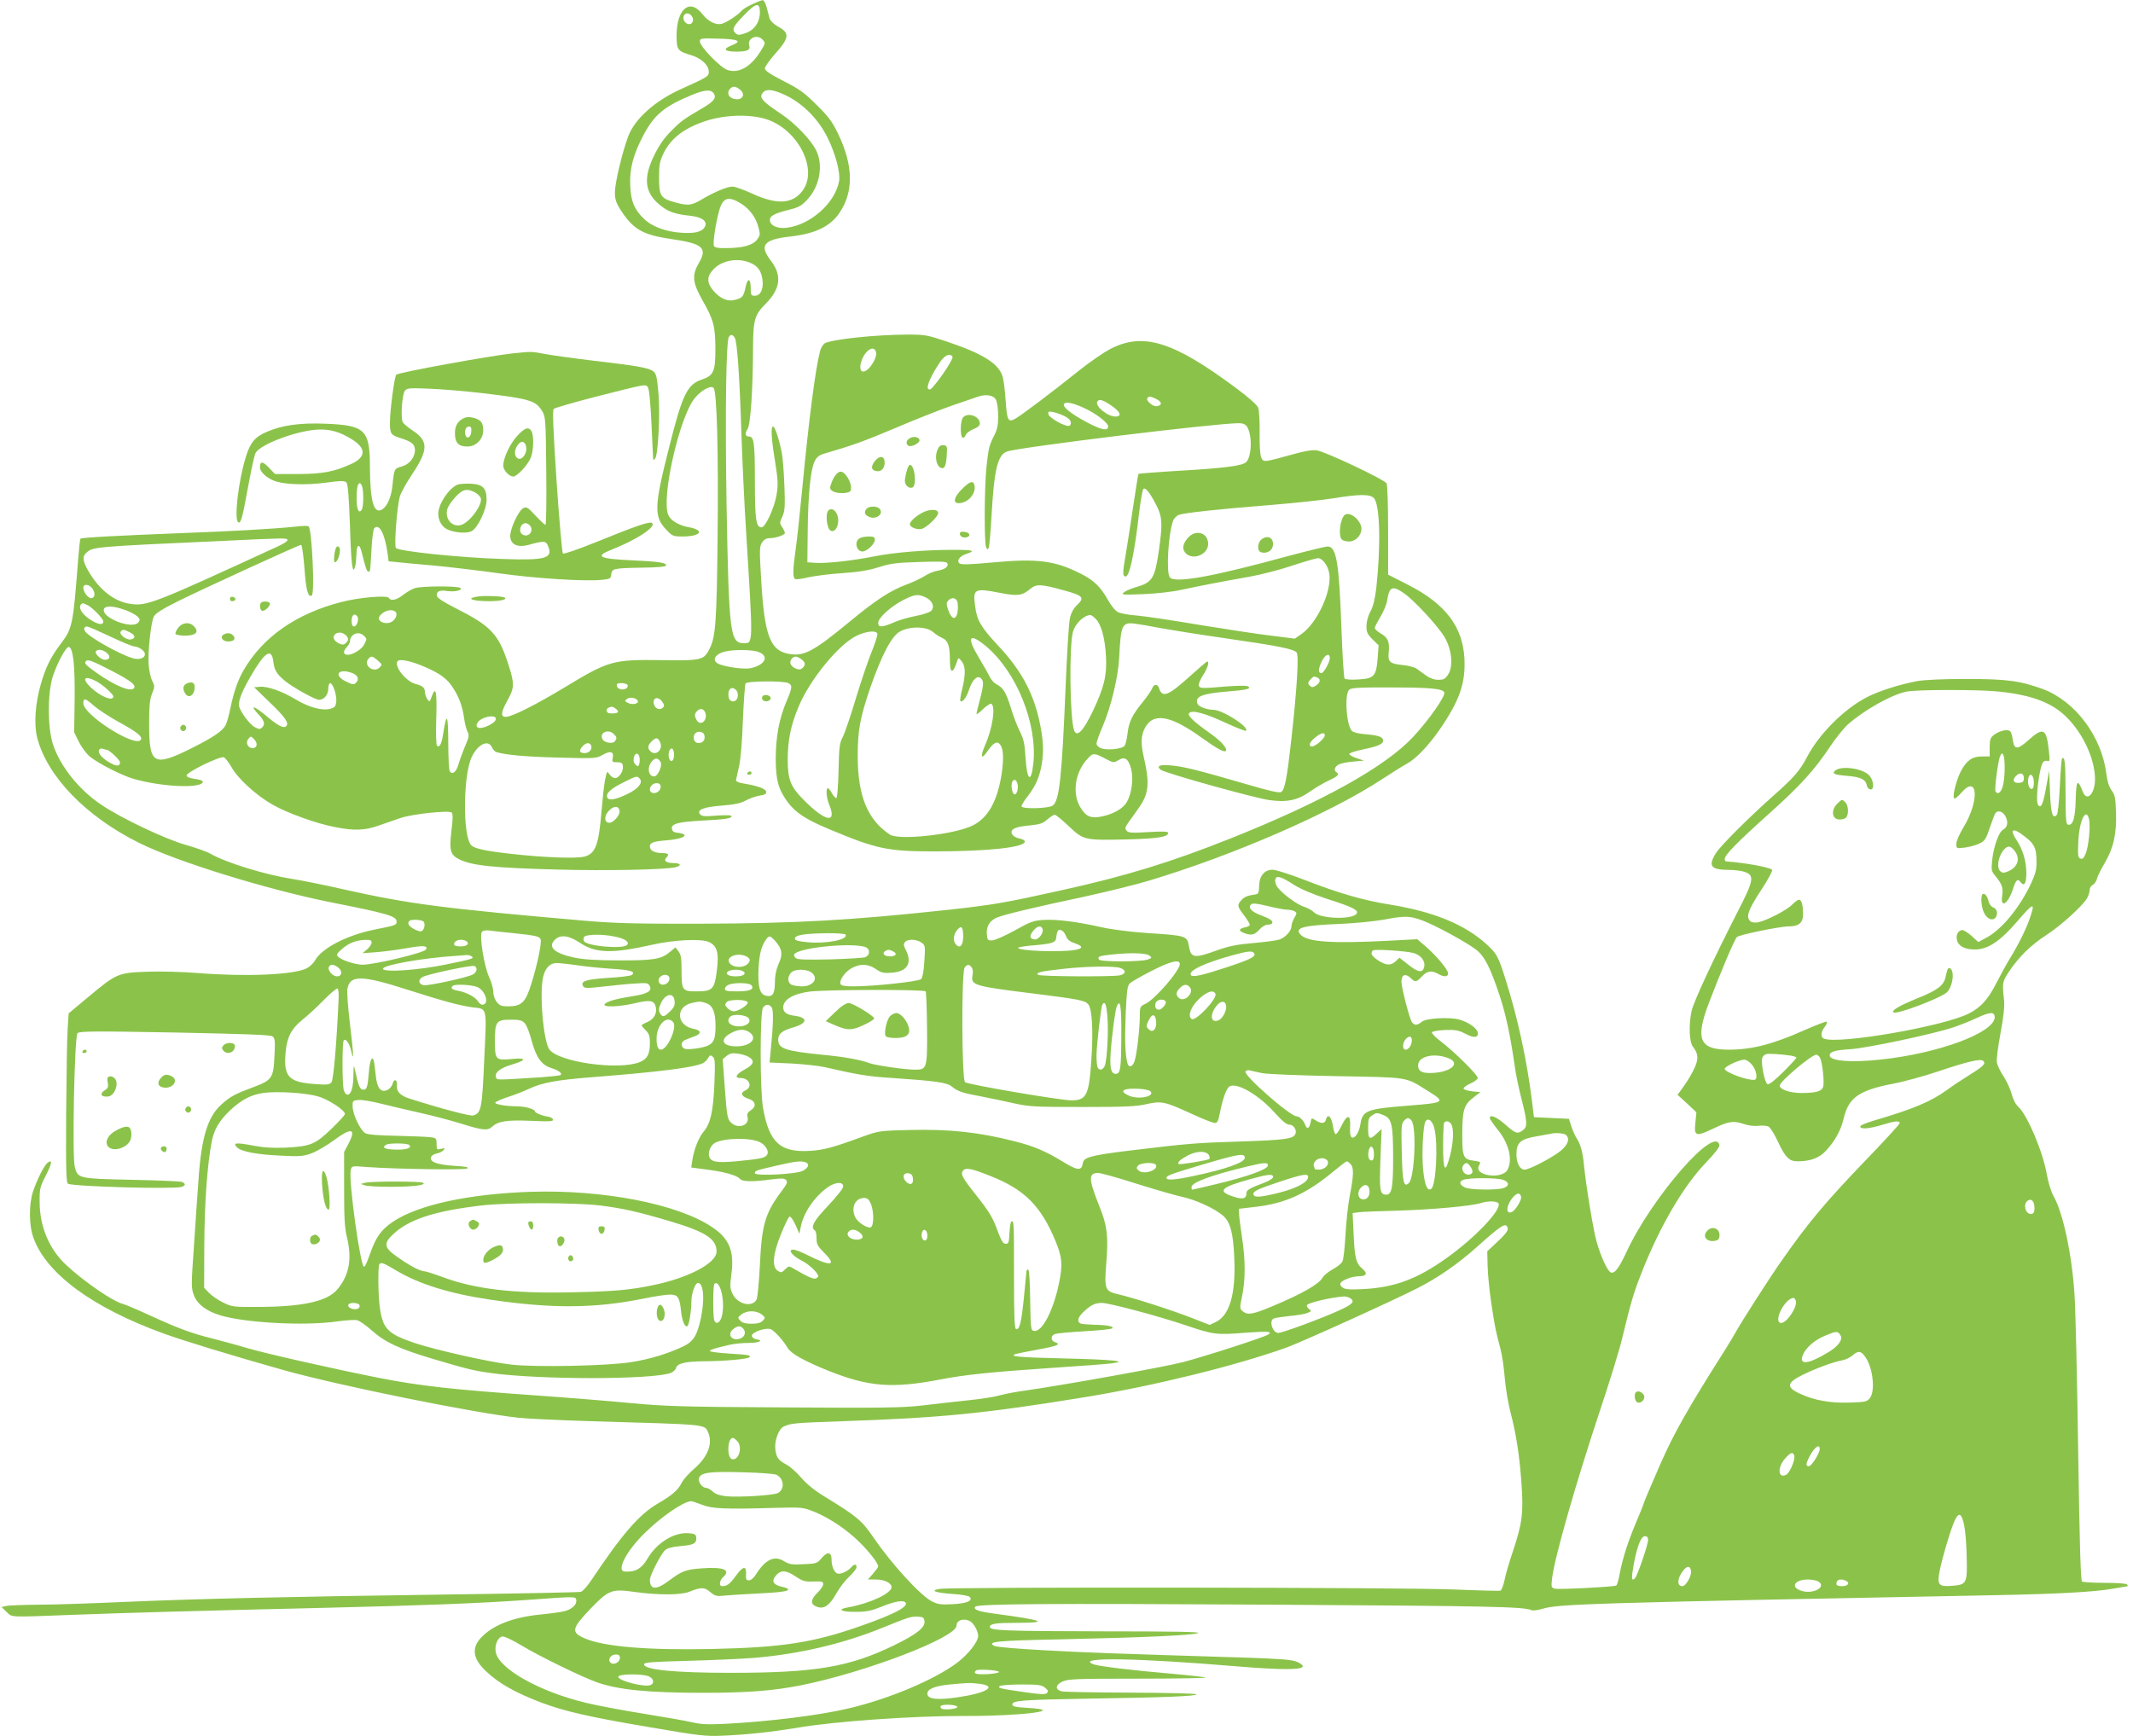 <?xml version="1.0" standalone="no"?>
<!DOCTYPE svg PUBLIC "-//W3C//DTD SVG 20010904//EN"
 "http://www.w3.org/TR/2001/REC-SVG-20010904/DTD/svg10.dtd">
<svg version="1.0" xmlns="http://www.w3.org/2000/svg"
 width="1280pt" height="1042pt" viewBox="0 0 1280 1042"
 preserveAspectRatio="xMidYMid meet">
<g transform="translate(0,1042) scale(0.1,-0.1)"
fill="#8bc34a" stroke="none">
<path d="M4515 10395 c-28 -12 -57 -30 -65 -40 -20 -24 -91 -71 -119 -78 -35
-9 -82 15 -114 56 -76 100 -156 36 -157 -125 0 -87 6 -95 87 -119 58 -17 103
-57 106 -94 2 -33 1 -34 -167 -110 -156 -70 -277 -179 -316 -283 -36 -96 -80
-280 -80 -336 0 -40 7 -62 29 -98 80 -125 134 -157 311 -183 187 -27 217 -53
164 -143 -43 -74 -39 -118 23 -227 65 -114 76 -154 76 -293 0 -131 -11 -156
-81 -180 -88 -29 -117 -89 -197 -408 -90 -355 -92 -415 -16 -494 35 -37 42
-40 94 -40 72 0 114 15 98 34 -7 8 -31 18 -54 21 -63 11 -112 40 -127 75 -43
103 68 590 159 700 39 48 96 79 113 62 20 -20 30 -385 24 -912 -5 -490 -12
-582 -47 -652 -36 -71 -46 -73 -289 -70 -294 4 -316 -2 -589 -168 -163 -98
-301 -168 -341 -172 -37 -4 -36 24 4 96 43 77 44 100 10 208 -61 193 -104 239
-324 350 -69 35 -106 59 -108 72 -5 26 16 36 60 29 46 -7 95 4 81 18 -13 13
-228 12 -271 0 -18 -5 -50 -24 -71 -40 -40 -32 -75 -40 -87 -20 -11 18 -175 4
-285 -24 -272 -70 -472 -210 -588 -411 -34 -59 -58 -130 -77 -220 -9 -45 -22
-93 -30 -108 -18 -35 -74 -73 -199 -136 -234 -117 -260 -103 -260 143 0 111 4
149 18 183 16 40 16 45 1 75 -10 17 -19 62 -22 98 -5 77 13 251 31 288 9 19
48 44 146 93 153 76 725 338 738 338 5 0 14 -63 20 -140 9 -132 22 -178 44
-164 19 11 1 396 -19 415 -4 4 -41 3 -82 -2 -122 -13 -385 -28 -690 -39 -359
-14 -590 -26 -597 -33 -3 -3 -9 -59 -14 -124 -31 -400 -34 -414 -106 -509 -60
-80 -88 -137 -118 -240 -34 -118 -42 -240 -22 -321 60 -233 292 -473 612 -632
224 -112 768 -280 1153 -357 339 -67 392 -83 392 -115 0 -21 -5 -23 -131 -48
-166 -33 -319 -112 -359 -186 -9 -16 -32 -38 -50 -47 -80 -39 -364 -51 -653
-28 -86 7 -222 11 -301 8 -177 -6 -186 -10 -353 -149 l-121 -101 -6 -92 c-4
-50 -7 -279 -9 -508 -2 -349 0 -419 12 -423 44 -17 626 -33 679 -19 26 8 28
19 5 30 -10 4 -146 10 -303 13 -319 7 -323 8 -341 76 -17 62 -2 785 16 804 12
12 96 13 585 4 445 -9 574 -14 587 -24 13 -12 15 -30 10 -118 -6 -132 -15
-144 -127 -186 -107 -40 -135 -54 -187 -100 -86 -74 -125 -200 -142 -459 -6
-77 -18 -254 -27 -392 -17 -242 -17 -254 0 -299 21 -54 76 -95 160 -120 152
-45 505 -64 698 -36 53 7 108 11 122 7 14 -3 53 -31 88 -62 80 -71 164 -110
373 -172 192 -57 235 -68 335 -82 294 -42 976 -41 1086 0 14 6 28 19 31 30 7
28 60 40 183 40 110 1 247 13 257 24 12 12 -4 15 -120 22 -64 4 -117 11 -117
15 0 8 32 18 120 38 25 6 75 11 113 11 63 0 93 15 45 22 -13 2 -24 10 -26 20
-4 22 88 54 116 39 24 -13 74 -69 98 -110 21 -36 101 -80 250 -140 239 -95
379 -105 664 -51 146 29 316 46 670 70 168 11 329 23 359 27 109 13 12 23
-285 30 -269 6 -336 12 -287 27 10 3 71 15 136 27 114 21 137 31 97 44 -27 9
-25 41 3 49 12 4 91 11 175 16 84 5 158 12 165 17 18 11 -28 21 -105 22 -36 1
-73 4 -82 7 -25 10 -19 38 17 71 42 40 68 53 109 53 44 0 337 -78 503 -134
165 -56 186 -59 356 -45 136 10 169 8 139 -11 -27 -17 -373 -129 -510 -165
-115 -30 -721 -139 -975 -175 -44 -6 -102 -18 -130 -26 -27 -8 -113 -21 -190
-29 -77 -8 -201 -22 -275 -31 -115 -13 -238 -15 -825 -11 -608 3 -716 7 -910
25 -121 12 -382 33 -580 47 -497 35 -696 57 -940 105 -277 55 -676 145 -795
180 -52 16 -142 40 -200 55 -129 32 -206 60 -380 140 -74 34 -147 65 -162 69
-59 14 -233 133 -342 235 -100 93 -157 228 -158 373 -1 83 1 92 37 163 38 73
41 101 9 75 -20 -17 -61 -98 -85 -169 -26 -75 -26 -203 1 -278 76 -216 355
-422 783 -577 125 -45 399 -129 722 -220 324 -91 1136 -256 1405 -285 52 -6
250 -15 440 -21 704 -20 677 -18 699 -66 30 -67 -1 -148 -83 -219 -32 -27 -66
-65 -76 -86 -23 -44 -55 -72 -144 -124 -110 -64 -214 -184 -396 -457 -25 -38
-54 -70 -65 -72 -11 -3 -373 -10 -805 -16 -962 -13 -1513 -26 -1945 -45 -181
-8 -406 -16 -500 -16 -93 -1 -183 -4 -198 -8 l-28 -6 30 -29 c36 -34 6 -33
396 -18 318 12 739 24 1510 42 585 14 932 27 1210 47 305 22 299 22 303 0 5
-26 -25 -55 -67 -66 -20 -6 -86 -15 -147 -21 -166 -16 -290 -65 -360 -142 -56
-62 -45 -126 33 -199 76 -72 173 -127 327 -186 143 -54 286 -87 646 -148 315
-54 342 -57 455 -52 150 7 286 22 438 47 225 39 700 72 1007 71 349 -1 619 35
372 49 -68 4 -87 8 -87 20 0 24 61 28 455 35 463 7 650 15 650 26 0 5 -169 9
-392 10 -216 1 -404 4 -418 8 -40 11 -37 39 7 59 34 15 80 17 445 17 223 0
409 3 412 6 3 3 -85 13 -196 23 -237 20 -443 45 -476 57 -115 44 250 39 858
-12 265 -22 391 -22 398 -1 2 7 -13 19 -35 28 -30 13 -96 18 -303 25 -806 25
-979 31 -1223 45 -148 8 -278 19 -289 25 -49 26 7 32 399 40 494 11 790 24
823 38 17 7 -153 10 -560 10 -601 1 -690 5 -690 26 0 20 35 25 168 25 192 0
152 16 -132 54 -102 13 -139 26 -123 43 18 17 422 20 1778 12 1319 -8 1511
-12 1560 -33 9 -4 38 0 65 8 95 29 267 35 2719 82 368 7 593 19 705 39 47 8
86 15 88 15 2 0 0 5 -3 10 -4 6 -59 10 -133 10 -70 0 -132 4 -138 8 -8 5 -15
237 -23 787 -6 429 -16 850 -22 935 -15 238 -68 488 -125 590 -15 25 -32 82
-41 130 -23 136 -116 356 -171 407 -16 14 -32 45 -40 76 -7 29 -29 76 -48 106
-20 29 -38 67 -41 85 -3 17 7 96 22 175 19 102 25 160 21 200 -11 103 -10 109
29 168 59 89 132 161 225 221 90 58 222 179 246 224 8 15 14 36 14 47 0 11 8
25 19 30 10 6 22 23 25 38 4 16 25 57 46 93 52 87 73 177 68 305 -3 86 -6 104
-26 131 -16 21 -26 53 -32 101 -28 223 -187 435 -380 507 -136 50 -218 61
-460 61 -141 0 -251 -5 -295 -13 -107 -20 -233 -60 -305 -98 -137 -72 -283
-219 -356 -357 -43 -82 -78 -123 -199 -230 -151 -134 -317 -300 -347 -346 -49
-78 -33 -101 74 -102 35 0 79 -5 98 -12 60 -21 55 -51 -45 -244 -145 -284
-262 -536 -274 -591 -18 -86 -14 -185 8 -214 33 -42 35 -72 9 -130 -14 -30
-42 -77 -63 -106 l-38 -53 57 -52 56 -53 -6 -62 c-9 -81 3 -85 100 -39 100 48
126 52 187 32 32 -11 67 -15 92 -12 23 3 50 1 60 -5 11 -5 37 -48 58 -94 43
-91 66 -114 116 -114 77 0 131 20 171 64 55 60 89 122 106 194 29 124 92 168
293 207 69 13 192 47 272 74 182 61 257 79 273 63 16 -16 -1 -33 -90 -88 -42
-26 -101 -65 -130 -87 -94 -68 -200 -113 -435 -182 -56 -17 -87 -30 -84 -38 6
-16 57 -11 136 13 71 22 101 25 101 9 0 -6 -87 -101 -194 -212 -250 -260 -353
-382 -517 -617 -66 -93 -247 -376 -274 -427 -13 -23 -40 -68 -60 -100 -225
-355 -308 -500 -393 -694 -49 -112 -93 -215 -97 -229 -4 -14 -27 -71 -51 -127
-47 -113 -76 -204 -95 -301 -6 -34 -15 -65 -20 -68 -14 -8 -342 -25 -368 -19
-22 6 -23 9 -17 62 15 126 141 567 291 1018 57 171 115 360 129 420 54 224 68
271 118 399 110 278 249 516 385 658 53 55 83 94 81 105 -24 125 -405 -313
-557 -640 -46 -99 -72 -133 -94 -124 -20 7 -59 91 -86 185 -19 65 -63 333 -76
462 -7 75 -21 125 -44 159 -9 13 -23 45 -31 70 l-15 46 -105 5 -105 5 -12 100
c-32 251 -85 495 -158 726 -42 134 -53 156 -109 207 -133 123 -321 200 -586
243 -158 25 -307 68 -517 150 -83 32 -167 59 -186 59 -49 0 -80 -37 -81 -97
-1 -40 -4 -48 -21 -51 -50 -7 -66 -14 -85 -34 -27 -29 -26 -38 15 -91 19 -25
35 -51 35 -57 0 -6 -13 -13 -30 -16 -37 -8 -39 -21 -4 -34 42 -16 62 -12 91
20 14 17 36 30 49 30 13 0 25 4 28 9 8 13 -12 27 -68 48 -55 20 -78 45 -59 64
10 10 32 7 101 -9 48 -12 101 -22 117 -22 17 0 37 -5 45 -10 13 -8 13 -13 -3
-39 -9 -16 -17 -38 -17 -49 0 -29 -36 -69 -73 -81 -17 -6 -88 -15 -156 -21
-95 -8 -144 -18 -210 -41 -145 -53 -164 -50 -176 21 -11 63 -14 65 -250 80
-101 7 -213 21 -275 35 -152 34 -266 48 -345 44 -63 -4 -80 -10 -175 -63 -58
-32 -118 -59 -135 -60 -28 -1 -30 2 -33 37 -4 47 17 82 61 100 42 18 230 63
532 127 131 29 304 71 385 96 502 151 1084 404 1390 605 67 44 135 86 152 95
52 27 127 105 193 199 123 178 160 281 153 432 -10 192 -114 328 -336 442
l-122 62 0 265 c0 146 -4 273 -9 283 -13 23 -369 191 -419 198 -27 4 -75 -4
-148 -25 -170 -47 -171 -47 -184 -21 -8 13 -12 69 -11 150 1 70 -3 139 -9 153
-6 15 -59 63 -134 118 -377 281 -558 336 -756 232 -36 -19 -118 -75 -181 -125
-162 -130 -344 -267 -383 -290 -46 -27 -53 -15 -61 106 -4 55 -11 118 -17 140
-21 81 -115 141 -342 217 -111 37 -127 40 -230 40 -195 -1 -450 -28 -496 -52
-10 -6 -24 -27 -29 -48 -28 -106 -67 -409 -106 -817 -14 -148 -32 -315 -40
-370 -18 -126 -19 -174 -2 -181 7 -2 42 2 78 11 35 8 126 20 203 25 101 7 160
17 220 36 69 22 105 27 242 31 118 4 163 3 168 -6 12 -19 -12 -39 -57 -46 -22
-4 -58 -18 -78 -32 -20 -13 -70 -37 -111 -52 -96 -36 -182 -92 -343 -225 -210
-173 -267 -204 -351 -192 -121 16 -156 104 -176 442 -11 186 -11 204 5 228 12
18 26 26 46 26 36 0 91 19 91 31 0 5 -7 21 -16 35 -16 23 -16 27 1 64 15 34
17 60 12 187 -3 81 -10 173 -17 203 -17 82 -40 150 -51 150 -14 0 -11 -69 12
-209 18 -114 19 -139 9 -201 -13 -79 -67 -195 -90 -195 -33 0 -40 45 -40 278
0 227 -5 267 -35 267 -23 0 -27 18 -9 45 18 28 32 231 33 490 1 166 9 195 77
263 88 89 97 170 30 257 -71 93 -44 127 113 145 153 17 243 60 299 143 86 127
83 286 -10 477 -33 69 -57 101 -127 170 -73 73 -103 95 -198 143 -81 42 -113
63 -113 76 0 10 27 49 60 86 88 99 91 127 18 166 -26 15 -45 34 -50 49 -3 14
-12 44 -18 68 -6 23 -16 42 -23 41 -7 0 -35 -11 -62 -24z m45 -49 c0 -59 -33
-107 -87 -125 -34 -12 -44 -13 -57 -2 -26 22 -19 40 46 107 75 78 98 83 98 20z
m-410 -21 c17 -20 8 -50 -14 -50 -23 0 -41 27 -33 49 8 20 31 21 47 1z m424
-141 c21 -20 21 -23 -12 -75 -59 -92 -129 -131 -196 -109 -42 13 -166 141
-166 171 0 19 5 20 112 17 122 -3 144 -15 77 -41 -54 -21 -42 -37 29 -37 67 0
87 10 78 38 -13 41 46 69 78 36z m-133 -302 c40 -33 7 -72 -44 -53 -29 11 -35
39 -15 59 17 17 32 15 59 -6z m-157 -24 c16 -26 -1 -47 -65 -85 -117 -68 -133
-80 -190 -138 -41 -40 -73 -86 -100 -141 -73 -145 -61 -234 39 -311 47 -36 87
-49 175 -58 70 -8 104 -33 87 -66 -17 -31 -58 -41 -140 -36 -95 6 -178 37
-227 85 -57 56 -77 103 -81 199 -5 100 19 189 80 303 64 122 127 173 292 241
78 32 113 33 130 7z m439 -14 c103 -52 192 -145 245 -254 48 -99 76 -209 67
-259 -25 -131 -172 -261 -314 -278 -57 -7 -101 14 -101 47 0 24 27 39 115 61
60 15 76 24 112 64 73 79 94 205 51 292 -33 66 -127 163 -210 219 -119 79
-137 101 -106 132 21 21 66 13 141 -24z m-129 -138 c194 -59 319 -304 221
-432 -60 -79 -154 -84 -301 -16 -50 23 -103 42 -118 42 -33 0 -111 -33 -185
-77 -62 -37 -82 -39 -162 -17 -85 24 -94 38 -94 148 0 79 4 98 28 148 44 89
123 149 252 192 115 37 259 42 359 12z m-142 -511 c49 -33 84 -81 99 -138 12
-43 11 -49 -7 -74 -26 -35 -84 -51 -182 -52 -55 -1 -74 3 -78 14 -7 17 11 138
32 212 22 79 57 89 136 38z m47 -351 c48 -19 70 -49 77 -106 6 -55 -13 -93
-46 -93 -23 0 -25 4 -25 45 0 60 -18 65 -30 10 -13 -60 -19 -68 -62 -79 -46
-13 -87 4 -131 53 -40 46 -42 85 -4 126 49 56 145 75 221 44z m-89 -453 c14
-28 28 -221 40 -596 6 -176 18 -421 26 -545 44 -713 45 -690 -14 -690 -81 0
-88 62 -102 835 -9 538 -3 976 14 1003 11 17 24 15 36 -7z m848 -91 c3 -27
-31 -86 -60 -104 -30 -18 -44 6 -30 52 22 73 83 108 90 52z m458 -21 c6 -10
-55 -107 -111 -174 -18 -22 -27 -27 -35 -19 -13 13 20 86 72 162 28 41 59 54
74 31z m261 -259 c7 -14 13 -57 13 -96 0 -55 -5 -81 -24 -118 -30 -60 -33 -70
-46 -186 -13 -118 -15 -463 -2 -485 8 -16 9 -16 16 0 3 10 11 94 16 187 16
283 37 368 93 388 73 26 1251 170 1390 170 27 0 40 -6 51 -22 33 -53 27 -188
-9 -214 -28 -21 -137 -34 -392 -49 -135 -8 -248 -17 -251 -19 -2 -3 -17 -94
-33 -203 -16 -109 -36 -236 -44 -283 -19 -107 -19 -130 0 -130 23 0 52 134 80
375 9 77 21 145 26 150 13 13 39 -21 79 -99 35 -69 37 -108 15 -266 -25 -173
-39 -195 -138 -224 -29 -8 -61 -22 -72 -31 -19 -15 -10 -16 115 -11 78 3 175
14 230 26 101 22 219 45 415 80 66 12 179 41 252 66 73 24 142 44 152 44 26 0
59 -43 67 -88 20 -103 -70 -301 -167 -368 l-39 -27 -142 18 c-79 9 -273 39
-433 65 -159 27 -328 52 -375 56 -47 3 -97 13 -111 20 -16 8 -43 41 -63 78
-41 73 -84 115 -159 152 -155 79 -261 93 -522 69 -151 -14 -199 -15 -208 -6
-17 17 3 44 41 56 60 20 44 25 -80 25 -164 0 -356 -16 -471 -39 -122 -25 -290
-44 -352 -39 l-50 3 2 186 c2 217 17 370 41 419 13 27 27 38 57 47 169 49 241
75 423 152 114 49 266 109 337 134 72 24 144 50 160 55 51 18 98 11 112 -18z
m964 4 c33 -17 34 -37 1 -42 -23 -4 -66 33 -57 48 9 14 21 12 56 -6z m-275
-36 c58 -39 70 -68 27 -68 -47 0 -124 64 -108 90 10 17 31 11 81 -22z m-132
-31 c62 -33 116 -78 116 -96 0 -30 -39 -22 -127 24 -103 55 -157 100 -134 114
18 12 74 -5 145 -42z m-149 -33 c37 -17 51 -42 35 -58 -15 -15 -124 44 -129
69 -3 15 2 17 29 12 17 -4 47 -14 65 -23z m1860 -494 c36 -40 42 -281 14 -540
-8 -65 -18 -108 -35 -140 -15 -27 -24 -62 -24 -88 0 -36 6 -49 36 -79 l37 -36
-6 -81 c-9 -105 -21 -119 -118 -124 -39 -3 -75 0 -80 5 -5 5 -13 139 -19 298
-14 399 -30 495 -83 495 -13 0 -115 -25 -228 -55 -468 -128 -688 -167 -719
-130 -23 28 -9 264 20 340 5 14 21 30 35 35 31 12 235 34 560 60 138 11 302
29 365 39 159 26 222 26 245 1z m-6520 -250 c4 -6 -21 -23 -57 -39 -740 -341
-786 -359 -882 -346 -99 13 -190 84 -257 200 -33 58 -36 86 -11 107 40 36 34
36 827 72 374 18 373 17 380 6z m-1169 -295 c18 -27 13 -55 -10 -55 -18 0 -46
38 -46 62 0 27 37 22 56 -7z m5824 -7 c122 -33 131 -44 81 -92 -20 -19 -34
-46 -41 -79 -6 -28 -17 -208 -25 -401 -23 -558 -38 -693 -78 -721 -26 -18
-187 -22 -187 -4 0 6 13 28 28 48 50 64 71 106 87 172 19 82 19 156 -1 259
-36 190 -110 332 -255 486 -101 108 -126 150 -137 233 -15 108 -6 113 153 82
101 -20 129 -16 177 24 36 31 65 30 198 -7z m2044 -18 c60 -40 204 -196 244
-263 44 -73 54 -175 23 -224 -18 -28 -27 -33 -59 -33 -26 0 -51 9 -73 25 -19
13 -44 32 -57 41 -12 9 -52 20 -88 23 -76 8 -87 19 -80 80 5 60 -5 84 -48 109
-20 12 -36 26 -36 33 0 6 15 36 34 67 19 32 38 77 41 102 12 79 32 87 99 40z
m-2868 -26 c40 -19 55 -58 31 -81 -8 -8 -49 -22 -92 -30 -42 -8 -102 -25 -132
-39 -70 -30 -93 -31 -93 -2 0 30 79 101 153 138 69 34 86 36 133 14z m190 -29
c3 -14 3 -41 0 -61 -10 -48 -36 -42 -55 13 -12 34 -13 44 -2 57 21 24 50 20
57 -9z m-5217 -19 c29 -16 91 -80 91 -96 0 -19 -20 -20 -52 -4 -65 32 -104 84
-81 107 9 9 10 9 42 -7z m219 -26 c31 -11 65 -29 76 -39 17 -17 17 -22 6 -37
-37 -44 -226 30 -206 81 8 21 55 19 124 -5z m1616 -6 c21 -8 20 -33 -1 -56
-33 -37 -114 -10 -82 28 22 26 57 38 83 28z m-219 -35 c11 -16 -4 -59 -20 -59
-10 0 -15 11 -15 35 0 35 20 49 35 24z m4430 -13 c34 -34 56 -116 62 -227 6
-112 -11 -183 -77 -323 -58 -122 -97 -164 -114 -120 -26 67 -31 511 -7 593 15
50 64 97 104 100 4 1 19 -10 32 -23z m390 -56 c61 -11 236 -39 389 -61 314
-45 409 -64 427 -85 14 -17 3 -209 -32 -524 -25 -225 -39 -300 -60 -313 -12
-8 -68 5 -215 48 -285 83 -370 104 -445 111 -68 7 -92 -3 -64 -26 23 -19 563
-170 652 -182 107 -15 171 -1 247 53 31 22 81 51 111 65 54 25 65 37 45 49
-17 11 -11 34 13 46 12 7 51 15 87 18 l65 6 -45 15 c-25 8 -44 20 -43 25 1 6
38 18 82 27 90 19 121 32 121 53 0 22 -28 32 -104 38 -41 3 -74 11 -83 20 -34
33 -46 224 -16 248 13 11 65 14 242 13 246 0 319 -7 328 -30 8 -22 -93 -166
-188 -268 -168 -179 -543 -388 -1089 -606 -363 -145 -633 -228 -1028 -315
-334 -74 -404 -86 -667 -115 -591 -64 -915 -82 -1495 -84 -382 -1 -515 3 -680
17 -864 75 -1061 101 -1448 187 -122 28 -266 57 -320 65 -163 26 -392 96 -487
150 -22 13 -89 37 -150 54 -126 36 -387 160 -507 241 -135 90 -249 234 -291
365 -32 102 -32 310 1 408 28 84 80 179 96 174 25 -8 36 -112 34 -312 l-3
-200 28 -57 c16 -32 45 -71 65 -88 48 -40 192 -114 262 -134 163 -48 404 -60
417 -20 3 8 -15 15 -47 19 -34 5 -50 12 -50 21 0 20 200 117 223 109 9 -4 29
-30 46 -59 38 -69 149 -170 246 -225 89 -51 266 -115 380 -136 111 -22 178
-19 260 11 39 14 97 34 130 45 73 24 291 47 306 32 7 -7 7 -42 -2 -109 -14
-119 -7 -145 48 -172 74 -37 205 -51 588 -61 290 -8 647 -1 708 14 40 10 33
25 -12 25 -42 0 -61 14 -42 33 19 19 12 27 -25 27 -45 0 -74 15 -74 39 0 24
19 31 105 38 102 8 140 36 60 45 -22 2 -31 9 -33 25 -4 29 38 40 183 48 137 7
175 13 175 26 0 7 -30 8 -88 4 -73 -6 -90 -5 -101 8 -22 27 23 44 132 52 73 6
110 13 141 30 24 13 62 26 85 30 32 5 41 11 39 23 -3 18 -52 36 -133 49 -36 6
-49 12 -48 23 2 8 10 44 18 80 9 39 19 150 23 276 5 115 12 215 16 222 9 15
229 17 257 2 25 -14 24 -26 -10 -106 -45 -106 -65 -213 -66 -344 0 -132 16
-189 74 -267 48 -62 107 -101 243 -158 285 -120 354 -135 630 -135 326 0 548
24 548 59 0 6 -12 14 -27 17 -35 8 -53 22 -53 40 0 21 33 33 110 40 60 6 79
12 105 36 18 15 38 28 44 28 7 0 45 -31 85 -69 89 -84 93 -85 354 -79 181 5
242 15 242 39 0 9 -31 10 -118 5 -101 -6 -121 -5 -132 9 -11 13 -8 22 16 55
16 22 44 61 61 86 57 81 63 145 27 299 -19 82 -17 129 5 173 50 98 153 81 344
-57 89 -64 133 -88 143 -78 13 13 -29 60 -93 105 -106 75 -140 109 -126 123
19 19 96 -2 224 -62 61 -28 113 -48 116 -45 22 22 -141 126 -197 126 -38 0
-87 19 -94 36 -17 44 27 61 183 74 116 9 144 17 119 31 -8 5 -66 4 -129 -1
-151 -13 -159 -12 -165 5 -3 8 8 36 25 62 28 42 40 83 25 83 -3 0 -50 -41
-105 -90 -129 -117 -165 -131 -184 -69 -8 25 -32 24 -40 -1 -4 -11 -29 -49
-57 -83 -66 -81 -84 -120 -92 -192 -4 -33 -12 -66 -19 -73 -18 -18 -106 -26
-139 -13 -16 6 -28 18 -28 28 0 9 16 55 36 101 51 118 94 298 100 412 10 200
17 216 93 207 25 -3 96 -15 156 -27z m-6304 -50 c69 -33 135 -60 146 -60 10 0
29 -7 41 -16 49 -34 8 -74 -56 -53 -82 26 -250 121 -279 157 -13 16 -9 32 10
32 6 0 68 -27 138 -60z m4939 26 c14 -12 37 -28 53 -34 35 -15 47 -47 47 -127
0 -91 17 -95 45 -10 6 19 7 19 26 -4 24 -29 24 -80 3 -167 -9 -36 -14 -67 -11
-71 12 -12 36 19 52 67 20 60 48 88 70 70 20 -16 19 -39 -5 -130 -11 -41 -20
-79 -20 -85 0 -5 18 8 39 29 22 21 44 35 50 32 27 -17 7 -148 -38 -250 -30
-69 -23 -89 13 -37 40 57 60 67 80 39 18 -26 20 -86 6 -178 -26 -161 -82 -260
-174 -305 -110 -54 -442 -90 -496 -54 -134 89 -192 231 -193 469 0 156 14 231
74 408 69 199 130 316 180 342 61 33 159 31 199 -4z m-4819 -2 c33 -17 34 -37
2 -42 -25 -4 -69 31 -59 46 10 16 21 15 57 -4z m1303 -27 c8 -12 6 -21 -6 -34
-14 -14 -22 -15 -43 -5 -34 16 -43 41 -21 58 21 15 55 5 70 -19z m3181 20 c3
-6 -13 -57 -35 -111 -22 -54 -65 -182 -96 -284 -30 -101 -65 -203 -77 -226
-19 -36 -22 -59 -25 -203 -2 -95 -8 -163 -13 -163 -6 0 -18 13 -27 30 -9 16
-20 30 -24 30 -13 0 -9 -59 7 -97 50 -119 -21 -107 -154 28 -77 78 -94 120
-94 243 1 115 18 202 65 314 68 164 243 377 350 427 57 27 116 33 123 12z
m-3081 -13 c19 -19 19 -18 1 -53 -14 -28 -68 -61 -98 -61 -27 0 -30 20 -8 44
12 12 21 28 21 35 0 45 52 67 84 35z m3730 -60 c185 -153 312 -466 287 -706
-13 -124 -39 -103 -47 38 -5 81 -11 109 -34 154 -15 30 -40 94 -54 142 -29 93
-46 121 -86 141 -14 7 -31 26 -39 42 -8 17 -38 70 -67 118 -75 125 -59 152 40
71z m-5274 -42 c26 -21 20 -42 -11 -42 -23 0 -62 37 -54 50 10 16 41 12 65 -8z
m3915 4 c62 -26 36 -77 -49 -96 -35 -8 -127 3 -183 21 -56 18 -39 63 30 79 55
13 166 11 202 -4z m-2915 -56 c6 -51 20 -75 68 -115 46 -39 183 -115 206 -115
31 0 56 30 56 67 0 18 5 33 11 33 16 0 40 -69 37 -108 -3 -31 -7 -38 -36 -46
-48 -13 -128 8 -207 56 -81 49 -172 81 -217 76 l-33 -3 88 -85 c99 -94 124
-131 104 -149 -17 -14 -49 3 -127 69 -67 55 -92 60 -43 7 39 -41 46 -63 27
-82 -14 -13 -18 -13 -44 0 -28 14 -79 80 -93 119 -11 29 8 84 64 181 86 151
129 181 139 95z m6340 19 c0 -24 -37 -89 -50 -89 -20 0 -20 22 -1 65 21 47 51
61 51 24z m-5713 -13 c27 -24 27 -26 11 -42 -36 -36 -99 13 -68 51 17 20 24
19 57 -9z m2541 8 c26 -18 28 -36 7 -54 -12 -10 -21 -10 -41 -2 -30 14 -40 37
-24 57 16 19 30 19 58 -1z m-4136 -71 c110 -57 145 -84 133 -102 -17 -28 -115
12 -230 94 -64 46 -72 55 -58 68 10 11 39 0 155 -60z m1871 27 c95 -40 141
-73 176 -129 37 -58 56 -110 66 -181 4 -30 13 -66 20 -80 12 -23 10 -34 -16
-93 -15 -37 -33 -86 -39 -108 -12 -43 -36 -61 -51 -38 -5 8 -9 86 -9 174 -1
166 -9 185 -29 61 -10 -69 -21 -93 -38 -83 -6 4 -8 74 -5 167 5 162 -3 197
-28 128 -11 -32 -12 -32 -26 -14 -7 11 -14 30 -14 42 0 25 -15 39 -53 48 -59
14 -132 104 -112 137 11 16 76 4 158 -31z m-428 -40 c32 -12 42 -37 22 -57
-14 -14 -20 -13 -61 7 -79 38 -45 82 39 50z m5789 -26 c23 -9 20 -30 -6 -48
-16 -11 -25 -13 -35 -4 -17 14 -16 23 3 42 18 18 17 18 38 10z m-7326 -23 c38
-20 102 -77 102 -91 0 -32 -76 -1 -134 53 -58 55 -41 76 32 38z m3188 -22 c3
-6 0 -15 -7 -20 -21 -14 -53 -6 -57 14 -3 13 3 17 27 17 16 0 33 -5 37 -11z
m654 -34 c7 -9 10 -25 6 -41 -9 -33 -49 -31 -54 4 -7 48 21 69 48 37z m7578
-6 c197 -21 318 -67 405 -155 97 -97 166 -245 169 -365 2 -90 -48 -146 -73
-81 -32 81 -40 72 -43 -51 -3 -104 -15 -147 -41 -147 -18 0 -19 11 -20 222 0
152 -5 192 -21 175 -3 -3 -9 -78 -13 -166 -5 -101 -12 -166 -19 -173 -25 -25
-35 10 -40 139 l-5 128 -18 -99 c-18 -103 -32 -133 -49 -106 -17 26 8 229 31
256 6 7 17 10 26 7 14 -5 15 3 8 62 -14 133 -33 143 -121 64 -67 -60 -87 -60
-95 -1 -3 23 -10 47 -16 53 -15 15 -65 3 -98 -22 -21 -17 -25 -28 -25 -75 l0
-54 -46 0 c-58 0 -92 -23 -126 -87 -27 -51 -52 -148 -42 -164 3 -6 22 8 41 30
103 121 114 -46 13 -209 -22 -37 -40 -78 -40 -94 0 -29 0 -29 51 -23 28 4 67
14 87 24 33 16 40 27 62 93 14 41 29 81 33 88 15 22 46 13 62 -18 18 -35 12
-65 -15 -80 -25 -13 -56 -100 -65 -181 -6 -60 -5 -68 18 -95 41 -50 49 -73 42
-120 -12 -80 36 -49 65 41 17 54 28 64 45 41 22 -29 35 -9 35 53 0 72 -21 143
-60 201 -36 54 -26 72 22 40 85 -59 99 -83 99 -173 1 -46 -7 -73 -34 -132 -70
-147 -177 -276 -269 -324 l-46 -25 -42 38 c-23 20 -48 36 -57 34 -24 -5 -37
-32 -29 -61 9 -39 57 -60 123 -55 72 6 145 58 241 171 96 112 107 114 73 16
-22 -64 -67 -156 -120 -242 -21 -34 -59 -104 -85 -155 -48 -93 -91 -139 -161
-175 -152 -77 -779 -186 -869 -151 -22 8 -20 41 5 72 11 15 16 28 10 30 -5 2
-65 -21 -133 -51 -188 -84 -315 -117 -454 -117 -175 0 -202 61 -120 278 68
179 155 385 169 398 15 14 258 64 312 64 60 0 85 22 85 73 0 55 -9 87 -24 87
-7 0 -25 -13 -41 -29 -31 -33 -151 -95 -203 -106 -20 -4 -38 -2 -47 5 -30 25
-16 66 61 184 45 68 73 121 68 126 -17 16 -165 42 -276 50 -5 0 -8 7 -8 15 0
24 76 101 271 276 185 166 268 258 364 402 32 48 79 106 104 129 97 86 264
180 352 197 63 13 443 13 557 0z m-8170 -57 c5 -16 -35 -24 -59 -11 -21 11
-22 12 -5 25 19 13 57 5 64 -14z m-3116 -125 c110 -60 145 -88 133 -107 -31
-50 -345 149 -345 219 0 33 13 31 60 -12 26 -23 94 -68 152 -100z m3262 121
c13 -19 14 -25 3 -36 -17 -16 -44 -6 -52 19 -13 41 24 54 49 17z m-278 -42
c26 -20 11 -31 -38 -27 -21 1 -24 27 -5 34 19 8 22 8 43 -7z m538 -28 c11 -46
-33 -78 -54 -39 -14 27 -13 37 5 55 19 19 41 11 49 -16z m-1260 -26 c7 -12 -6
-28 -41 -46 -54 -27 -90 -17 -65 20 19 28 93 46 106 26z m710 -98 c18 -18 19
-24 7 -42 -11 -18 -61 -11 -74 9 -25 40 32 68 67 33z m534 7 c8 -4 12 -19 10
-32 -4 -33 -53 -40 -63 -9 -11 36 22 61 53 41z m3732 -15 c0 -17 -56 -66 -76
-66 -25 0 -15 28 19 54 36 29 57 33 57 12z m-6426 -22 c25 -24 20 -54 -8 -54
-29 0 -44 33 -26 55 15 18 15 18 34 -1z m2437 -18 c21 -45 -26 -87 -59 -54
-17 17 -15 35 8 58 26 26 38 25 51 -4z m-1009 -31 c6 -13 18 -27 27 -29 56
-17 175 -28 373 -33 221 -6 227 -5 264 16 46 27 69 21 61 -17 -5 -25 -3 -27
26 -27 26 0 33 -4 35 -23 4 -30 -23 -72 -47 -72 -10 0 -25 10 -34 23 -14 21
-15 20 -26 -33 -6 -30 -15 -113 -21 -185 -17 -206 -36 -258 -102 -276 -48 -13
-242 -6 -438 16 -161 18 -224 32 -243 53 -51 56 -48 420 4 529 37 77 99 106
121 58z m593 15 c14 -22 -6 -50 -36 -50 -33 0 -37 15 -12 42 18 20 38 23 48 8z
m-2905 -30 c15 0 80 -61 80 -75 0 -26 -21 -26 -65 0 -46 27 -71 58 -59 76 3 6
13 8 21 5 8 -3 19 -6 23 -6z m3405 -30 c0 -38 -20 -52 -30 -21 -8 27 3 63 18
58 7 -2 12 -19 12 -37z m-207 -19 c2 -12 1 -30 -3 -39 -5 -14 -7 -14 -22 0
-11 11 -13 25 -9 43 8 31 30 28 34 -4z m2806 -10 c37 -19 40 -20 68 -3 39 23
60 8 76 -54 15 -58 3 -148 -26 -198 -22 -38 -80 -72 -149 -86 -68 -15 -99 0
-133 60 -47 85 -27 209 48 288 33 35 36 35 116 -7z m5386 -48 c0 -42 -5 -93
-12 -114 -11 -37 -30 -50 -43 -29 -7 11 14 175 26 208 16 42 29 12 29 -65z
m-8066 34 c13 -20 -16 -87 -38 -87 -38 0 -45 60 -10 95 19 18 33 16 48 -8z
m8181 -97 c0 -19 -6 -26 -24 -28 -35 -5 -48 13 -26 38 24 27 50 22 50 -10z
m60 -26 c0 -28 -4 -39 -15 -39 -16 0 -26 45 -16 72 11 28 31 7 31 -33z m-8365
21 c19 -23 -10 -59 -72 -89 -73 -36 -116 -43 -124 -22 -9 25 20 52 99 91 80
40 80 40 97 20z m2265 -26 c9 -28 -3 -71 -18 -66 -13 4 -22 51 -13 73 8 20 24
17 31 -7z m-2142 -11 c8 -22 -13 -48 -38 -48 -27 0 -34 27 -13 48 16 16 45 15
51 0z m-245 -155 c4 -27 -41 -76 -66 -71 -28 5 -26 45 3 73 30 31 59 29 63 -2z
m8818 -49 c10 -39 -2 -165 -20 -207 -11 -28 -19 -35 -32 -30 -14 5 -16 19 -12
102 5 125 46 209 64 135z m-447 -190 c37 -47 20 -99 -39 -124 -24 -10 -33 -10
-45 0 -26 21 -14 93 22 132 22 25 38 22 62 -8z m-4323 -205 c37 -24 112 -56
198 -84 157 -50 193 -69 176 -90 -30 -36 -217 -29 -254 9 -12 12 -39 27 -61
34 -46 14 -144 89 -164 125 -8 14 -11 33 -7 42 8 22 35 13 112 -36z m768 -213
c72 -26 250 -122 319 -172 54 -39 89 -107 147 -282 38 -115 65 -246 90 -422 6
-47 25 -136 41 -198 35 -138 36 -166 7 -186 -33 -23 -41 -21 -104 34 -53 47
-94 64 -94 39 0 -5 22 -37 49 -71 66 -81 89 -177 58 -238 -16 -31 -74 -44
-129 -30 -43 12 -57 33 -40 60 9 15 6 18 -30 23 -68 9 -73 20 -73 165 1 144
10 172 72 219 l37 28 -49 5 c-27 3 -50 10 -52 16 -2 6 15 19 39 30 23 10 44
25 46 33 5 15 -139 158 -226 224 -29 22 -51 45 -49 51 2 6 35 12 78 14 64 2
81 -1 122 -22 52 -28 80 -25 75 7 -4 26 -57 63 -112 78 -61 16 -199 8 -223
-13 -11 -10 -27 -18 -36 -18 -9 0 -20 8 -26 18 -16 31 -61 206 -61 240 0 42
23 52 54 23 29 -28 36 -27 69 9 31 33 59 37 97 15 35 -20 60 -19 60 3 0 22
-71 107 -135 162 l-50 43 -170 -9 c-344 -18 -490 -8 -531 37 -37 41 14 55 241
64 90 4 205 16 257 25 126 24 157 24 232 -4z m-5995 -5 c18 -12 6 -61 -15 -61
-9 0 -29 8 -45 17 -28 17 -36 33 -22 46 9 10 66 8 82 -2z m3241 -92 c0 -56
-22 -77 -47 -43 -16 22 -10 60 14 86 23 26 33 13 33 -43z m476 46 c9 -24 -24
-67 -48 -63 -30 4 -32 20 -8 51 24 30 48 35 56 12z m-3181 -25 c137 -14 163
-20 169 -37 8 -20 -18 -147 -55 -266 -35 -114 -59 -137 -141 -137 -38 0 -50 5
-67 26 -12 16 -21 41 -21 62 0 19 -11 58 -24 86 -30 62 -61 253 -44 273 6 8
24 11 47 8 20 -3 81 -10 136 -15z m3302 12 c6 -4 16 -19 22 -34 7 -18 22 -30
50 -39 53 -18 52 -32 -1 -41 -93 -14 -338 -5 -338 13 0 4 35 10 78 14 124 10
147 17 150 45 6 50 14 58 39 42z m-1303 -21 c19 -30 -113 -57 -228 -46 -55 5
-76 11 -76 21 0 22 55 31 197 33 56 0 104 -3 107 -8z m-1386 -12 c64 -13 92
-33 74 -51 -25 -25 -239 -7 -257 23 -4 5 -4 16 -1 24 7 18 110 20 184 4z
m-207 -38 c94 -63 194 -65 434 -11 128 29 289 37 337 17 52 -22 64 -66 49
-178 -14 -107 -26 -119 -122 -119 -85 0 -89 6 -89 128 0 73 -4 94 -19 113
l-18 23 -32 -27 c-53 -44 -98 -52 -306 -51 -136 0 -213 5 -270 17 -118 25
-159 63 -116 106 34 34 84 27 152 -18z m1166 17 c48 -53 53 -84 23 -149 -12
-28 -20 -66 -20 -105 0 -69 -14 -90 -54 -80 -37 9 -49 53 -44 164 5 91 18 138
50 180 14 17 21 15 45 -10z m-2417 -15 c0 -10 -12 -28 -27 -41 l-28 -23 80 6
c44 3 127 14 185 24 100 18 130 16 116 -8 -13 -20 -308 -91 -381 -91 -42 0
-125 27 -145 47 -13 13 -11 18 22 47 42 37 85 53 141 55 29 1 37 -3 37 -16z
m569 8 c21 -14 3 -31 -33 -31 -39 0 -50 8 -35 27 13 15 47 17 68 4z m2730 -8
c23 -15 24 -20 18 -111 -3 -58 -11 -100 -19 -108 -14 -15 -285 -44 -406 -44
-54 0 -74 4 -78 14 -9 23 26 72 66 95 51 28 99 27 146 -5 33 -23 46 -26 96
-22 94 7 124 58 83 138 -13 25 -14 35 -4 46 16 19 69 18 98 -3z m-324 -34 c18
-18 11 -44 -13 -54 -9 -4 -104 -10 -209 -13 -146 -3 -196 -2 -208 8 -8 7 -12
17 -9 22 28 45 400 76 439 37z m156 -20 c26 -13 15 -29 -21 -29 -33 0 -49 18
-29 31 18 11 26 11 50 -2z m3122 -9 c45 -13 72 -49 63 -85 -9 -36 -36 -32 -96
16 l-52 41 -22 -21 c-30 -28 -58 -26 -106 5 -39 26 -48 42 -32 59 9 10 196 -2
245 -15z m-957 -1 c12 -20 -19 -36 -160 -83 -155 -51 -210 -63 -220 -48 -16
26 82 72 244 117 97 27 126 30 136 14z m-630 -13 c18 -14 18 -15 -9 -25 -37
-14 -284 -15 -292 0 -11 17 1 22 67 29 114 13 213 11 234 -4z m-4067 -5 c20
-13 8 -17 -159 -51 -160 -33 -367 -47 -372 -25 -4 22 235 65 437 78 28 2 57 4
65 5 8 1 21 -2 29 -7z m1657 -5 c15 -12 17 -19 8 -32 -21 -36 -97 -36 -118 -1
-14 24 15 47 59 47 17 0 40 -6 51 -14z m2594 -42 c0 -39 -148 -211 -205 -238
-34 -16 -35 -19 -35 -74 0 -75 -18 -229 -31 -269 -11 -36 -35 -44 -43 -15 -14
50 -17 140 -11 293 7 147 10 173 26 188 10 9 69 43 130 74 113 58 169 71 169
41z m-3612 -8 c53 -8 148 -17 210 -21 108 -7 135 -16 115 -36 -6 -6 -70 -14
-142 -18 -137 -9 -170 -20 -151 -51 8 -12 24 -12 122 -1 62 7 147 16 189 18
71 5 78 4 88 -15 16 -30 -15 -48 -104 -61 -96 -15 -152 -31 -166 -47 -17 -21
87 -18 186 6 86 20 111 16 120 -23 10 -37 -11 -75 -50 -91 -19 -8 -35 -17 -35
-20 0 -3 11 -16 25 -30 20 -20 25 -35 25 -75 0 -68 -15 -97 -62 -116 -127 -50
-484 0 -541 76 -37 50 -62 351 -36 442 13 50 42 77 79 77 17 0 74 -6 128 -14z
m-1437 -14 c26 -22 21 -52 -9 -52 -25 0 -56 35 -49 55 8 20 30 19 58 -3z m829
-11 c0 -9 -9 -22 -21 -29 -29 -18 -274 -71 -298 -65 -30 8 -33 31 -7 48 25 17
293 74 314 67 6 -2 12 -12 12 -21z m2970 14 c8 -9 10 -28 6 -49 -11 -58 9 -65
341 -106 304 -38 334 -44 354 -68 23 -29 30 -162 18 -335 -14 -211 -29 -242
-122 -241 -77 2 -620 95 -636 109 -20 19 -22 664 -2 688 17 21 25 21 41 2z
m894 -5 c36 -13 33 -36 -5 -44 -48 -9 -472 -7 -488 3 -20 13 12 21 148 36 144
16 311 18 345 5z m-2265 -19 c24 -15 1 -31 -44 -31 -45 0 -68 16 -44 31 8 5
28 9 44 9 17 0 36 -4 44 -9z m409 -7 c47 -33 14 -84 -55 -84 -24 0 -53 5 -64
10 -23 13 -25 47 -2 72 20 23 90 24 121 2z m-852 -29 c8 -20 -13 -45 -38 -45
-24 0 -34 26 -18 45 16 19 49 19 56 0z m-1571 -75 c213 -68 315 -96 392 -106
88 -11 84 9 69 -310 -13 -299 -18 -324 -66 -339 -17 -5 -190 40 -381 101 -57
18 -81 43 -77 79 4 36 -18 44 -26 10 -4 -14 -18 -31 -32 -37 -38 -18 -62 12
-69 87 -4 33 -8 71 -11 84 -9 41 -25 8 -30 -60 -8 -95 -12 -109 -34 -109 -20
0 -29 21 -49 115 -8 38 -9 36 -10 -27 -1 -76 -14 -118 -36 -118 -8 0 -18 12
-22 28 -10 36 -10 288 0 298 13 13 35 -19 45 -66 17 -77 13 -5 -9 174 -11 93
-18 184 -14 202 15 83 86 82 360 -6z m2064 27 c20 -25 -9 -37 -86 -37 -59 0
-73 3 -73 15 0 9 10 20 23 25 35 14 123 12 136 -3z m-1645 -11 c50 -21 75
-106 30 -106 -7 0 -19 9 -26 21 -16 25 -70 54 -120 63 -37 7 -46 15 -31 29 12
12 113 7 147 -7z m4276 -1 c28 -34 -32 -93 -65 -65 -20 17 -19 36 5 60 24 24
43 25 60 5z m-5108 -71 c-12 -269 -31 -486 -43 -500 -12 -14 -28 -16 -102 -10
-156 11 -186 44 -173 191 8 90 34 140 100 194 30 23 87 76 127 117 41 41 78
73 84 71 6 -2 9 -29 7 -63z m3523 46 c3 -6 7 -103 8 -218 2 -245 0 -252 -71
-252 -62 0 -240 26 -277 40 -49 19 -154 38 -275 49 -228 23 -270 37 -270 91 0
36 23 54 91 74 84 24 89 58 11 69 -51 6 -72 21 -72 51 0 47 62 83 162 95 107
12 685 13 693 1z m1739 -15 c11 -29 -118 -166 -143 -151 -31 20 6 95 70 142
37 27 64 31 73 9z m-3246 -43 c3 -25 -3 -39 -27 -62 -35 -35 -46 -37 -61 -10
-8 14 -7 29 4 54 26 62 79 74 84 18z m439 -8 c5 -15 -57 -54 -84 -54 -11 0
-28 9 -38 20 -15 16 -16 22 -5 35 16 19 121 17 127 -1z m2508 5 c8 -12 -23
-49 -41 -49 -18 0 -26 17 -19 40 7 22 49 28 60 9z m-2757 -10 c40 -14 56 -55
56 -141 -1 -93 -16 -112 -98 -128 -35 -6 -74 -9 -85 -5 -28 9 -27 43 2 54 12
5 37 15 55 21 43 16 41 36 -5 45 -103 19 -112 131 -13 155 49 11 53 11 88 -1z
m3120 -16 c4 -30 -23 -80 -49 -88 -45 -15 -50 36 -8 89 24 31 53 31 57 -1z
m-713 -60 c8 -84 -1 -261 -15 -299 -11 -27 -35 -32 -44 -8 -3 9 -6 39 -6 67 0
62 27 293 35 307 15 24 24 5 30 -67z m84 -116 c-1 -203 -5 -232 -34 -232 -35
0 -40 57 -21 224 9 83 21 162 26 176 22 58 30 10 29 -168z m-2099 168 c13 -15
11 -103 -6 -271 l-6 -61 133 -6 c74 -4 163 -14 199 -22 195 -45 259 -56 405
-65 254 -17 327 -27 355 -50 38 -31 66 -40 175 -60 55 -11 145 -29 200 -42 92
-20 124 -22 410 -22 253 0 324 3 384 17 91 20 109 17 274 -59 65 -30 127 -54
137 -54 15 0 21 12 30 58 18 91 40 151 59 162 46 24 176 -52 273 -161 42 -47
69 -69 85 -69 25 0 46 -31 37 -55 -12 -30 -57 -37 -329 -46 -276 -9 -305 -11
-670 -55 -228 -28 -272 -40 -277 -75 -7 -48 -31 -46 -122 10 -100 61 -172 92
-283 120 -218 56 -394 75 -635 69 -176 -4 -186 -6 -273 -37 -185 -68 -241 -83
-320 -88 -182 -12 -249 48 -286 257 -19 107 -19 580 0 603 17 21 35 22 51 2z
m7340 -60 c0 -92 -334 -217 -682 -254 -178 -20 -308 -9 -308 24 0 23 29 32
125 38 97 6 503 92 620 132 38 13 99 37 135 54 82 39 110 40 110 6z m-7476 -8
c22 -36 -56 -63 -105 -37 -22 12 -24 31 -7 48 19 19 99 11 112 -11z m2444 -19
c4 -45 -21 -70 -45 -45 -16 15 -16 19 0 53 21 43 41 40 45 -8z m-3789 -9 c11
-12 30 -60 42 -107 27 -100 60 -146 120 -163 45 -14 70 -36 48 -43 -8 -2 -54
-7 -104 -11 -280 -18 -272 -18 -278 -2 -11 28 22 56 93 77 92 27 92 43 0 34
-96 -9 -100 -5 -100 109 0 116 8 127 96 127 52 0 67 -4 83 -21z m891 6 c25
-31 -35 -165 -74 -165 -17 0 -26 22 -26 65 0 84 62 146 100 100z m458 -61 c51
-36 6 -84 -79 -84 -88 0 -103 44 -28 82 42 22 78 23 107 2z m3974 -54 c-5 -48
-52 -71 -52 -26 0 27 26 59 44 53 6 -2 10 -15 8 -27z m-3975 -96 c34 -22 25
-45 -30 -74 -50 -27 -62 -50 -24 -50 55 0 76 -54 29 -75 -31 -14 -24 -35 18
-49 45 -14 52 -46 15 -70 -19 -13 -24 -22 -19 -40 13 -51 -58 -75 -100 -33
-20 20 -24 38 -36 201 l-13 179 24 20 c19 15 33 18 68 13 25 -3 55 -13 68 -22z
m6251 10 c17 -3 32 -8 32 -12 0 -4 -36 -43 -79 -86 -51 -50 -85 -77 -94 -73
-17 6 -41 128 -32 157 3 10 14 21 23 23 17 5 89 0 150 -9z m-6461 -169 c-7
-165 -23 -236 -63 -285 -31 -36 -59 -107 -69 -171 l-7 -46 89 -12 c106 -13
186 -35 203 -56 15 -18 77 -19 186 -4 63 8 79 8 91 -3 11 -12 7 -22 -28 -69
-97 -129 -118 -200 -129 -441 -5 -104 -14 -197 -20 -208 -26 -49 -115 -28
-144 35 -16 32 -16 47 -7 117 19 138 -13 216 -117 284 -208 139 -655 225
-1087 211 -370 -12 -675 -78 -826 -179 -72 -48 -104 -94 -139 -195 -14 -41
-29 -75 -35 -76 -22 -4 -95 524 -80 581 6 25 7 25 93 18 178 -13 588 -19 606
-9 13 7 -7 12 -80 16 -103 7 -148 24 -137 53 3 8 18 18 34 21 16 3 34 12 41
20 10 12 7 13 -15 8 -26 -7 -27 -5 -27 28 0 33 -3 37 -32 41 -18 3 -109 7
-203 9 -114 2 -178 7 -193 16 -29 16 -75 112 -76 160 -1 34 1 36 35 39 20 2
81 -8 135 -22 55 -14 160 -38 234 -55 74 -16 186 -46 248 -65 127 -40 157 -43
183 -20 39 35 88 43 233 37 117 -5 138 -4 134 8 -2 8 -15 15 -29 17 -33 4 -79
23 -79 32 0 13 -60 30 -105 30 -66 0 -136 12 -133 22 2 6 35 20 73 33 39 12
95 34 127 49 80 38 166 54 383 71 410 32 616 59 665 85 11 6 24 20 30 31 10
17 14 18 27 7 14 -11 15 -34 10 -163z m4405 154 c80 -32 8 -89 -112 -89 -51 0
-70 13 -70 46 0 54 95 77 182 43z m2227 7 c16 -19 31 -154 21 -181 -10 -26
-45 -35 -132 -35 -65 0 -128 21 -128 44 0 25 191 186 220 186 4 0 13 -6 19
-14z m-405 -47 c27 -32 36 -88 14 -90 -44 -4 -178 46 -178 66 0 14 85 54 117
55 12 0 33 -13 47 -31z m-2939 -50 c35 -6 222 -14 450 -18 436 -8 406 -3 541
-87 112 -70 108 -72 -116 -90 -247 -19 -273 -29 -286 -109 -7 -51 -34 -92 -53
-81 -8 5 -11 28 -9 64 4 75 -17 77 -52 5 -14 -29 -29 -51 -35 -50 -5 2 -12 21
-15 43 -9 61 -32 86 -43 44 -6 -24 -29 -26 -62 -4 -25 16 -25 16 -31 -15 -7
-34 -21 -41 -31 -13 -10 27 -35 52 -52 52 -39 0 -320 247 -307 269 4 6 15 10
24 7 10 -3 44 -10 77 -17z m-672 -108 c31 -31 -67 -52 -126 -28 -67 29 -38 48
62 42 30 -2 59 -9 64 -14z m-4996 -31 c62 -17 163 -83 163 -106 0 -6 -37 -47
-82 -90 -97 -93 -124 -104 -275 -112 -75 -3 -128 0 -198 13 -98 19 -120 16
-93 -11 25 -26 123 -44 263 -50 117 -6 136 -4 187 15 31 12 89 46 130 76 106
79 137 74 91 -16 l-28 -53 0 -221 c0 -180 3 -235 19 -300 29 -124 10 -222 -60
-304 -59 -71 -204 -103 -464 -105 -160 -1 -167 0 -220 26 -31 15 -69 41 -85
58 l-30 31 1 257 c1 247 18 486 45 622 14 72 45 124 111 187 69 64 127 94 203
104 84 10 248 0 322 -21z m6398 -114 c47 -20 55 -57 55 -258 0 -173 -8 -218
-40 -218 -40 0 -43 22 -36 213 l7 181 -29 -27 c-43 -41 -52 -35 -52 32 0 51 3
62 22 75 27 19 30 20 73 2z m165 -31 c32 -39 19 -340 -15 -375 -31 -30 -39 3
-43 183 -4 153 -2 175 13 190 20 21 29 21 45 2z m137 -45 c24 -93 11 -348 -19
-366 -23 -15 -39 25 -48 117 -9 94 0 264 14 288 16 25 41 6 53 -39z m103 21
c15 -29 12 -107 -8 -185 -29 -114 -42 -97 -42 57 0 73 3 137 7 140 12 13 32 7
43 -12z m688 -63 c23 -23 13 -56 -30 -93 -47 -40 -190 -115 -219 -115 -28 0
-49 39 -49 93 0 69 25 91 121 107 41 7 79 14 84 15 25 8 82 4 93 -7z m-4836
-44 c36 -19 56 -58 39 -78 -14 -17 -43 -22 -184 -36 -115 -10 -151 -4 -161 28
-9 27 9 69 35 83 57 30 215 32 271 3z m-2106 -16 c16 -17 -13 -28 -69 -28 -73
0 -100 11 -71 29 19 12 128 10 140 -1z m5789 -54 c0 -28 -4 -39 -15 -39 -17 0
-24 27 -16 62 10 37 31 22 31 -23z m-991 -6 c5 -9 7 -20 3 -24 -8 -8 -178 -36
-184 -30 -10 9 10 27 55 51 53 28 109 29 126 3z m216 -17 c0 -28 -112 -68
-312 -110 -107 -23 -158 -26 -158 -11 0 15 30 25 235 86 201 59 235 64 235 35z
m499 -25 c4 -23 -24 -46 -56 -46 -13 0 -23 2 -23 4 0 2 -3 11 -6 19 -3 8 2 22
12 31 22 23 68 17 73 -8z m-3135 -2 c26 -10 18 -32 -16 -51 -40 -21 -288 -33
-288 -14 0 15 5 16 130 45 110 26 148 30 174 20z m3270 -10 c21 -20 20 -68 -4
-190 -11 -56 -22 -163 -26 -238 -4 -74 -12 -145 -18 -157 -6 -12 -33 -34 -60
-48 -27 -15 -54 -38 -60 -50 -21 -38 -120 -95 -296 -169 -121 -51 -152 -56
-180 -34 -21 17 -22 19 -6 94 20 98 20 212 0 347 -9 58 -17 122 -18 141 l-1
35 102 12 c175 20 306 80 461 209 42 35 80 64 84 64 3 0 14 -7 22 -16z m-1168
-5 c18 -30 -67 -61 -101 -36 -16 13 -17 17 -6 31 16 18 96 22 107 5z m672 -6
c-4 -22 -126 -66 -306 -109 -78 -19 -145 -34 -147 -34 -3 0 -5 7 -5 15 0 28
116 71 335 124 103 25 127 26 123 4z m1218 -8 c18 -27 12 -45 -16 -45 -26 0
-45 36 -29 56 16 20 26 18 45 -11z m-2883 -53 c206 -81 304 -180 392 -393 39
-95 43 -140 20 -251 -34 -164 -101 -293 -149 -286 -20 3 -21 8 -24 186 -1 110
-6 182 -12 182 -6 0 -10 -3 -10 -7 0 -5 -7 -74 -15 -154 -15 -155 -27 -203
-48 -196 -9 3 -12 75 -12 313 0 331 0 334 -15 334 -5 0 -10 -30 -12 -67 -3
-60 -5 -68 -23 -68 -15 0 -25 16 -46 71 -31 87 -52 121 -136 227 -79 100 -90
121 -74 141 16 20 52 13 164 -32z m-465 -11 c6 -37 -14 -49 -40 -24 -26 26
-18 56 14 51 15 -2 24 -11 26 -27z m1344 -36 c112 -35 236 -71 275 -79 78 -17
190 -68 241 -111 45 -38 63 -105 69 -259 9 -212 -28 -339 -110 -380 l-38 -18
-102 40 c-116 46 -359 124 -443 143 -84 19 -88 29 -75 191 13 157 5 224 -41
336 -66 166 -68 202 -8 202 16 0 120 -29 232 -65z m818 41 c0 -8 -23 -23 -52
-34 -89 -33 -108 -45 -108 -62 0 -35 -23 -41 -81 -21 -97 32 -73 56 111 106
101 28 130 30 130 11z m210 1 c0 -32 -66 -68 -176 -96 -110 -27 -148 -30 -152
-10 -4 19 23 32 168 80 124 41 160 47 160 26z m1169 -18 c38 -13 40 -36 5 -49
-36 -14 -204 -12 -233 3 -34 17 -37 35 -9 46 32 13 199 13 237 0z m-3959 -40
c0 -12 -37 -58 -90 -115 -87 -91 -109 -131 -80 -149 6 -3 10 -25 10 -47 0 -35
6 -47 45 -86 81 -81 41 -86 -103 -13 -34 17 -71 31 -82 31 -34 0 -7 -36 49
-65 45 -22 101 -75 101 -95 0 -4 -7 -10 -14 -13 -14 -6 -51 11 -132 58 -30 18
-31 18 -53 -4 -20 -20 -24 -21 -44 -8 -36 24 -29 101 20 221 22 55 45 102 51
104 7 2 22 -20 36 -50 l23 -53 8 40 c16 85 80 179 159 237 47 34 96 38 96 7z
m3158 -22 c4 -35 -14 -59 -42 -55 -28 4 -33 44 -10 69 24 27 48 20 52 -14z
m910 -41 c4 -20 -36 -83 -57 -91 -39 -15 -31 47 12 93 23 25 40 24 45 -2z
m-3902 -41 c19 -46 19 -134 -1 -141 -20 -8 -79 30 -93 61 -27 58 0 115 54 115
19 0 28 -8 40 -35z m6982 -14 c4 -38 -7 -54 -31 -45 -23 8 -32 50 -17 70 21
25 45 13 48 -25z m-3215 15 c16 -40 -146 -209 -314 -328 -177 -126 -311 -175
-499 -185 -82 -4 -109 -2 -124 10 -12 8 -16 19 -11 27 11 18 70 40 109 40 46
0 55 17 23 44 -39 31 -48 68 -54 208 l-6 127 34 5 c19 3 126 7 239 10 201 6
436 27 495 45 47 15 102 13 108 -3z m-5393 -11 c138 -17 230 -38 425 -96 211
-63 275 -105 275 -181 0 -69 -168 -158 -384 -202 -135 -28 -232 -37 -476 -42
-356 -9 -592 19 -786 92 -51 19 -99 34 -108 34 -24 0 -92 36 -163 87 -78 54
-83 80 -25 134 94 90 249 141 532 174 154 18 559 18 710 0z m5448 -139 c3 -12
-19 -39 -60 -77 l-63 -59 2 -87 c1 -49 11 -149 22 -224 21 -140 27 -170 55
-274 9 -33 21 -112 26 -175 5 -63 21 -155 34 -205 33 -125 54 -255 66 -425 13
-178 5 -242 -49 -404 -22 -65 -46 -145 -52 -178 -7 -33 -18 -62 -25 -65 -7 -2
-129 1 -271 7 -271 13 -3006 16 -3092 4 -65 -10 -31 -23 78 -31 52 -3 95 -11
101 -18 19 -23 -19 -39 -104 -43 -70 -4 -89 -1 -124 17 -70 36 -243 226 -351
384 -69 101 -96 124 -288 242 -62 37 -110 76 -145 116 -29 34 -69 69 -89 79
-47 25 -60 41 -66 90 -7 51 19 123 50 138 43 20 62 22 350 32 590 20 856 46
1467 146 413 68 894 187 1200 296 95 35 643 283 791 359 121 62 239 144 352
245 153 137 177 151 185 110z m-3888 -24 c28 -23 19 -42 -20 -42 -37 0 -65 26
-49 46 16 19 42 18 69 -4z m405 -18 c0 -19 -5 -29 -15 -29 -16 0 -25 28 -16
51 10 25 31 10 31 -22z m-3191 -207 c135 -82 322 -141 566 -177 371 -55 627
-53 917 5 67 14 140 25 162 25 49 0 59 -14 68 -100 6 -60 25 -102 39 -88 10
10 23 92 23 151 1 46 23 107 39 107 34 0 42 -96 18 -211 -22 -105 -46 -142
-108 -171 -92 -43 -199 -76 -308 -93 -140 -23 -579 -32 -722 -15 -128 14 -451
87 -578 129 -161 54 -192 85 -210 208 -11 77 -13 256 -3 266 12 12 25 7 97
-36z m1953 -123 c15 -50 16 -123 2 -163 -12 -33 -33 -41 -43 -15 -8 22 -8 209
1 218 13 13 28 -1 40 -40z m3778 -47 c26 -20 12 -35 -69 -72 -100 -46 -340
-135 -365 -135 -33 0 -57 69 -29 86 6 4 48 10 92 15 45 4 94 12 110 18 27 11
28 13 11 25 -10 7 -15 18 -12 23 9 15 142 46 223 52 11 0 28 -5 39 -12z m2671
-12 c14 -34 -52 -135 -87 -135 -52 0 20 148 74 150 4 0 10 -7 13 -15z m-8620
-26 c10 -18 -13 -32 -40 -25 -37 9 -34 36 3 36 17 0 33 -5 37 -11z m2415 -58
c23 -19 23 -20 6 -38 -12 -13 -33 -18 -67 -18 -34 0 -55 5 -67 18 -17 18 -17
19 6 38 14 11 38 19 61 19 23 0 47 -8 61 -19z m-113 -83 c20 -20 14 -48 -12
-60 -50 -22 -87 21 -47 54 27 21 42 23 59 6z m6586 -41 c17 -27 -12 -67 -74
-104 -120 -72 -177 -78 -151 -15 19 45 72 91 137 117 65 27 72 27 88 2z m152
-135 c44 -65 58 -202 25 -243 -17 -22 -28 -24 -120 -27 -115 -4 -214 13 -299
53 -85 39 -81 66 17 114 74 37 187 78 233 86 21 3 50 17 65 30 35 31 52 28 79
-13z m-6774 -499 c36 -32 14 -119 -28 -111 -33 6 -30 128 4 128 3 0 14 -7 24
-17z m6498 -50 c0 -25 -49 -103 -65 -103 -19 0 -19 13 1 53 30 59 64 86 64 50z
m-153 -38 c8 -23 -25 -103 -48 -116 -49 -26 -54 43 -8 96 34 38 47 43 56 20z
m-6111 -115 c48 -19 56 -88 12 -111 -27 -14 -238 -27 -313 -19 -36 4 -62 13
-78 28 -13 12 -30 22 -39 22 -24 0 -51 36 -43 59 11 34 65 41 279 34 88 -2
169 -9 182 -13z m-444 -181 c59 -24 135 -28 438 -19 161 4 167 4 233 -22 94
-38 200 -109 278 -187 60 -60 109 -124 109 -143 0 -4 -14 -23 -31 -43 l-31
-35 49 0 c51 0 93 -21 93 -46 0 -37 -131 -98 -260 -121 -70 -12 -44 -28 45
-27 66 0 94 6 158 32 78 32 131 40 142 23 15 -25 -73 -71 -265 -138 -287 -102
-476 -131 -901 -140 -387 -8 -647 14 -763 65 -80 36 -75 58 36 175 112 116
128 122 269 102 141 -19 272 -19 324 1 73 29 92 29 127 -1 30 -25 37 -27 93
-21 33 3 112 8 175 11 146 7 200 14 200 25 0 5 -15 12 -32 15 -61 13 -72 36
-38 73 28 30 58 28 115 -10 42 -28 56 -32 107 -30 50 2 58 0 58 -16 0 -10 -16
-34 -35 -52 -42 -41 -43 -70 -2 -84 42 -15 75 8 115 79 18 33 53 79 77 101 25
23 45 49 45 58 0 20 -14 21 -31 0 -20 -24 -66 -45 -84 -38 -20 8 -35 45 -35
85 0 45 -26 48 -59 8 -27 -32 -32 -34 -109 -37 -70 -4 -86 -1 -117 18 -58 36
-112 11 -169 -80 -13 -21 -30 -35 -41 -35 -17 0 -20 6 -18 38 3 52 -19 48 -62
-12 -35 -48 -52 -61 -81 -61 -21 0 -17 34 6 55 48 43 1 62 -130 52 -95 -7
-118 -16 -193 -72 -79 -60 -117 -58 -117 4 0 26 66 154 91 177 15 13 42 20 96
25 78 6 95 17 91 54 -2 16 -12 21 -47 23 -87 6 -189 -57 -245 -152 -36 -62
-75 -83 -138 -78 -50 5 10 121 116 226 100 100 236 194 283 196 7 0 36 -10 65
-21z m7575 -125 c7 -32 14 -118 15 -191 4 -158 0 -164 -90 -171 -79 -6 -89 6
-72 91 6 34 28 114 47 177 53 177 78 201 100 94z m-1897 -86 c0 -29 -64 -216
-79 -231 -21 -21 -22 2 -7 84 21 112 44 169 67 169 13 0 19 -7 19 -22z m258
-189 c3 -29 -32 -89 -52 -89 -34 0 -32 47 5 94 25 31 43 30 47 -5z m767 -63
c44 -32 -32 -74 -101 -55 -73 21 -48 69 36 69 25 0 55 -6 65 -14z m159 8 c30
-12 18 -34 -19 -34 -22 0 -35 5 -35 13 0 26 21 34 54 21z m-5526 -245 c4 -37
-48 -78 -183 -144 -270 -131 -474 -165 -980 -165 -334 0 -520 18 -520 51 0 12
45 15 265 21 146 4 326 12 400 18 267 23 529 84 767 181 158 64 170 68 213 66
30 -2 35 -6 38 -28z m273 1 c22 -12 49 -60 49 -88 0 -35 -60 -112 -127 -162
-138 -103 -407 -216 -648 -273 -177 -42 -474 -79 -741 -93 -104 -5 -145 -4
-200 9 -38 9 -170 32 -294 52 -124 20 -280 49 -348 66 -279 68 -519 204 -537
303 -8 42 12 90 40 94 12 2 63 -23 115 -54 107 -65 364 -190 455 -222 127 -44
306 -62 635 -62 264 0 419 12 586 45 386 77 934 287 934 358 0 33 43 47 81 27z
m-2101 -220 c0 -26 -36 -46 -55 -30 -21 17 -1 50 30 50 18 0 25 -5 25 -20z
m2275 -85 c0 -5 -33 -11 -72 -13 -67 -3 -85 3 -66 22 11 10 138 2 138 -9z
m-2100 -27 c29 -13 33 -44 7 -52 -39 -13 -192 27 -192 50 0 18 146 20 185 2z
m1983 -44 c111 -14 42 -56 -132 -81 -124 -18 -181 -11 -181 22 0 28 45 46 134
55 108 10 120 11 179 4z m393 -23 c19 -16 21 -22 12 -32 -10 -10 -37 -9 -135
5 -151 22 -165 25 -147 37 8 5 66 9 130 9 101 0 120 -3 140 -19z m-526 -116
c0 -11 -69 -19 -92 -11 -8 3 -11 11 -8 16 8 14 100 9 100 -5z"/>
<path d="M5779 7914 c-17 -20 -18 -116 -2 -121 6 -2 14 5 18 16 3 10 24 26 45
35 27 10 40 22 40 34 0 44 -73 70 -101 36z"/>
<path d="M5458 7789 c-20 -11 -24 -34 -7 -44 17 -11 70 16 67 34 -4 19 -36 25
-60 10z"/>
<path d="M5630 7729 c-26 -47 -10 -119 26 -119 15 0 23 25 26 90 3 40 0 45
-19 48 -14 2 -26 -4 -33 -19z"/>
<path d="M5251 7654 c-28 -35 -23 -58 11 -62 30 -4 51 24 46 61 -4 32 -32 32
-57 1z"/>
<path d="M5441 7593 c-6 -21 -11 -48 -11 -59 0 -26 24 -48 45 -40 28 10 15
136 -15 136 -5 0 -14 -17 -19 -37z"/>
<path d="M5017 7572 c-9 -10 -22 -33 -28 -52 -11 -29 -10 -35 6 -47 21 -15 83
-17 104 -4 17 11 7 61 -20 96 -24 30 -40 32 -62 7z"/>
<path d="M5775 7487 c-50 -49 -60 -87 -22 -87 54 0 105 56 95 106 -6 32 -28
26 -73 -19z"/>
<path d="M5202 7368 c-18 -18 -15 -36 9 -48 42 -23 95 13 68 46 -14 17 -61 18
-77 2z"/>
<path d="M4970 7355 c-18 -21 -8 -106 13 -119 35 -21 63 56 37 103 -13 25 -36
33 -50 16z"/>
<path d="M5535 7343 c-40 -21 -75 -53 -75 -70 0 -18 47 -35 72 -27 32 10 98
74 98 95 0 24 -51 25 -95 2z"/>
<path d="M5760 7217 c0 -18 24 -29 45 -20 23 8 12 28 -18 31 -18 2 -27 -1 -27
-11z"/>
<path d="M5158 7189 c-33 -18 -19 -79 17 -79 27 0 75 45 75 71 0 15 -7 19 -37
19 -21 0 -46 -5 -55 -11z"/>
<path d="M8072 7331 c-29 -18 -43 -126 -20 -149 7 -7 26 -12 43 -12 40 0 75
36 75 77 0 47 -66 104 -98 84z"/>
<path d="M7126 7189 c-31 -36 -33 -69 -8 -92 46 -41 132 -3 132 58 0 70 -77
91 -124 34z"/>
<path d="M7573 7185 c-27 -19 -31 -70 -7 -79 28 -11 64 5 71 32 12 48 -24 75
-64 47z"/>
<path d="M4575 6240 c-4 -7 -3 -16 3 -22 14 -14 47 -6 47 12 0 18 -40 26 -50
10z"/>
<path d="M4485 5780 c-3 -5 1 -10 9 -10 9 0 16 5 16 10 0 6 -4 10 -9 10 -6 0
-13 -4 -16 -10z"/>
<path d="M11015 5797 c-26 -20 -7 -28 74 -34 75 -6 108 -22 113 -55 2 -13 11
-24 21 -26 25 -5 23 48 -3 81 -34 43 -163 64 -205 34z"/>
<path d="M11024 5595 c-36 -36 -31 -89 9 -93 16 -2 35 2 43 9 19 15 18 74 -2
93 -20 21 -20 20 -50 -9z"/>
<path d="M11897 5053 c-12 -11 -8 -72 7 -107 17 -41 54 -57 72 -32 16 22 7 54
-17 61 -11 4 -22 19 -26 36 -6 30 -25 53 -36 42z"/>
<path d="M11686 4598 c-3 -7 -7 -26 -11 -43 -11 -50 -50 -79 -165 -125 -112
-46 -160 -73 -147 -86 15 -16 282 85 321 121 25 23 42 90 31 125 -7 22 -24 27
-29 8z"/>
<path d="M5012 4346 l-57 -55 48 -21 c81 -36 108 -36 182 -1 37 17 64 35 61
40 -14 22 -130 91 -153 91 -16 0 -44 -18 -81 -54z"/>
<path d="M5341 4321 c-20 -20 -38 -102 -26 -120 3 -6 30 -11 59 -11 69 0 94
23 77 72 -14 41 -49 78 -73 78 -10 0 -27 -9 -37 -19z"/>
<path d="M2190 3321 l-25 -7 24 -8 c14 -5 81 -9 150 -9 140 0 222 10 200 24
-17 10 -313 10 -349 0z"/>
<path d="M1933 3308 c6 -88 22 -148 39 -148 13 0 4 135 -12 193 -20 67 -33 44
-27 -45z"/>
<path d="M1873 3003 c-15 -6 -17 -39 -3 -48 17 -11 50 5 50 25 0 14 -23 34
-33 29 -1 0 -8 -3 -14 -6z"/>
<path d="M2821 3091 c-19 -12 -4 -51 19 -51 11 0 24 9 30 20 8 15 6 21 -9 30
-23 12 -22 12 -40 1z"/>
<path d="M3170 3081 c0 -17 12 -41 21 -41 5 0 9 11 9 25 0 16 -6 25 -15 25 -8
0 -15 -4 -15 -9z"/>
<path d="M3592 3038 c2 -13 10 -23 18 -23 8 0 16 10 18 23 3 17 -2 22 -18 22
-16 0 -21 -5 -18 -22z"/>
<path d="M3346 2985 c-6 -17 2 -45 14 -45 15 0 32 30 26 45 -7 19 -32 19 -40
0z"/>
<path d="M2964 2936 c-35 -15 -64 -51 -64 -78 0 -23 12 -23 59 1 45 24 64 44
59 67 -4 23 -17 26 -54 10z"/>
<path d="M3416 2883 c-12 -12 -6 -33 9 -33 8 0 15 6 15 14 0 17 -14 28 -24 19z"/>
<path d="M3944 2565 c-9 -38 3 -77 24 -73 21 4 28 49 12 78 -14 27 -28 25 -36
-5z"/>
<path d="M3076 8299 c-139 -15 -684 -114 -698 -128 -11 -10 -38 -215 -38 -287
0 -68 5 -75 65 -94 65 -20 85 -37 85 -71 0 -45 -34 -87 -80 -99 -44 -12 -45
-14 -55 -115 -7 -67 -30 -122 -61 -142 -50 -32 -73 45 -74 250 0 229 -28 255
-271 264 -148 6 -255 -9 -346 -48 -73 -31 -100 -63 -127 -149 -45 -143 -73
-379 -46 -395 15 -9 25 26 59 215 18 96 37 186 44 200 26 54 262 141 387 142
68 1 123 -16 192 -59 87 -54 85 -107 -5 -148 -101 -46 -172 -60 -320 -60
l-137 0 -36 38 c-38 40 -54 40 -54 2 0 -29 47 -70 98 -85 64 -19 183 -22 297
-7 87 12 113 12 123 2 10 -9 15 -76 22 -258 7 -237 16 -302 31 -247 4 14 7 46
8 72 1 61 17 70 31 16 23 -94 31 -118 40 -118 13 0 11 -11 19 127 3 67 11 127
17 133 30 30 63 -32 80 -152 l6 -47 52 -5 c28 -3 130 -13 226 -21 96 -9 270
-30 385 -46 211 -30 516 -50 618 -39 48 5 52 7 55 32 4 36 13 38 186 41 92 1
141 6 143 13 5 16 -44 24 -202 31 -199 9 -229 23 -127 63 152 60 269 137 246
160 -13 13 -89 -13 -338 -114 -109 -44 -193 -73 -198 -68 -5 5 -22 200 -38
433 -21 320 -25 427 -17 435 7 6 120 39 252 73 316 80 301 78 315 52 6 -12 15
-110 20 -224 5 -111 9 -204 10 -206 0 -3 5 0 11 6 18 18 32 273 20 396 -8 93
-13 114 -30 128 -26 21 -92 33 -358 64 -117 14 -247 32 -290 40 -85 16 -82 16
-197 4z m-186 -238 c293 -35 326 -45 365 -111 19 -33 20 -54 23 -357 2 -178 0
-323 -5 -323 -4 0 -31 25 -60 56 -46 50 -54 54 -73 44 -30 -16 -82 -130 -78
-172 4 -47 44 -65 107 -49 99 27 107 26 121 -9 29 -71 -18 -84 -270 -75 -259
8 -625 46 -644 66 -12 11 7 255 24 311 6 21 39 80 74 133 97 145 98 199 1 262
-27 18 -53 40 -58 49 -14 25 -4 168 13 189 13 16 28 17 150 12 74 -3 214 -15
310 -26z m-716 -563 c9 -34 7 -121 -3 -137 -17 -27 -31 1 -31 64 0 65 6 95 20
95 4 0 10 -10 14 -22z m1004 -230 c30 -30 -4 -77 -41 -57 -29 17 -15 69 18 69
6 0 16 -5 23 -12z"/>
<path d="M2790 7913 c-40 -15 -60 -46 -60 -93 0 -57 21 -80 74 -80 53 0 96 44
96 98 0 25 -6 45 -18 55 -20 19 -69 29 -92 20z m38 -85 c-3 -36 -30 -46 -36
-15 -5 26 5 47 23 47 12 0 15 -8 13 -32z"/>
<path d="M3104 7804 c-43 -46 -84 -133 -84 -179 0 -27 35 -65 60 -65 23 0 86
68 105 112 17 43 20 130 5 159 -17 30 -40 23 -86 -27z m54 -71 c4 -41 -31 -81
-54 -62 -19 15 -18 49 2 77 22 32 48 24 52 -15z"/>
<path d="M2745 7511 c-53 -23 -114 -116 -115 -173 0 -41 20 -78 52 -94 41 -21
118 -28 148 -12 37 19 90 130 90 188 0 71 -22 93 -96 97 -32 1 -68 -1 -79 -6z
m105 -46 c16 -8 31 -24 35 -34 11 -36 -52 -128 -106 -157 -56 -28 -112 25 -95
90 4 15 25 47 48 72 44 48 69 54 118 29z"/>
<path d="M2017 7133 c-10 -19 -17 -82 -9 -87 12 -7 32 38 32 69 0 24 -14 34
-23 18z"/>
<path d="M2877 6841 c-80 -10 -59 -26 38 -29 78 -2 130 8 115 21 -10 8 -106
13 -153 8z"/>
<path d="M1380 6825 c0 -10 7 -15 18 -13 21 4 19 22 -2 26 -10 2 -16 -3 -16
-13z"/>
<path d="M1567 6803 c-11 -10 -8 -41 4 -48 12 -8 49 23 49 42 0 13 -41 18 -53
6z"/>
<path d="M1070 6653 c-11 -14 -19 -31 -17 -37 2 -6 28 -11 57 -11 64 0 86 21
56 54 -27 30 -70 27 -96 -6z"/>
<path d="M1341 6611 c-23 -15 -5 -41 28 -41 35 0 48 15 31 35 -14 17 -38 19
-59 6z"/>
<path d="M1123 6319 c-26 -10 -30 -36 -9 -65 20 -26 50 -8 54 33 3 34 -11 45
-45 32z"/>
<path d="M1084 6059 c-10 -17 13 -36 27 -22 12 12 4 33 -11 33 -5 0 -12 -5
-16 -11z"/>
<path d="M1340 4145 c-10 -12 -10 -18 0 -30 24 -29 70 -11 70 27 0 23 -52 25
-70 3z"/>
<path d="M495 4110 c-3 -5 1 -10 9 -10 9 0 16 5 16 10 0 6 -4 10 -9 10 -6 0
-13 -4 -16 -10z"/>
<path d="M967 3952 c-25 -27 -21 -51 9 -58 56 -14 101 41 55 66 -28 15 -46 12
-64 -8z"/>
<path d="M647 3954 c-3 -4 -4 -19 0 -34 4 -22 0 -32 -16 -42 -36 -22 -26 -44
19 -39 39 5 66 81 38 109 -13 13 -31 16 -41 6z"/>
<path d="M1114 3769 c-10 -17 13 -36 27 -22 12 12 4 33 -11 33 -5 0 -12 -5
-16 -11z"/>
<path d="M700 3637 c-50 -26 -72 -66 -54 -95 15 -23 56 -26 93 -7 38 19 53 47
49 88 -4 42 -29 45 -88 14z"/>
<path d="M966 3531 c-7 -11 18 -33 27 -24 4 3 7 12 7 20 0 15 -26 18 -34 4z"/>
<path d="M10246 3034 c-32 -32 -8 -68 41 -62 20 2 29 9 31 26 7 46 -40 69 -72
36z"/>
<path d="M9817 2064 c-13 -13 -7 -55 9 -61 24 -9 51 23 38 45 -12 19 -36 27
-47 16z"/>
</g>
</svg>
